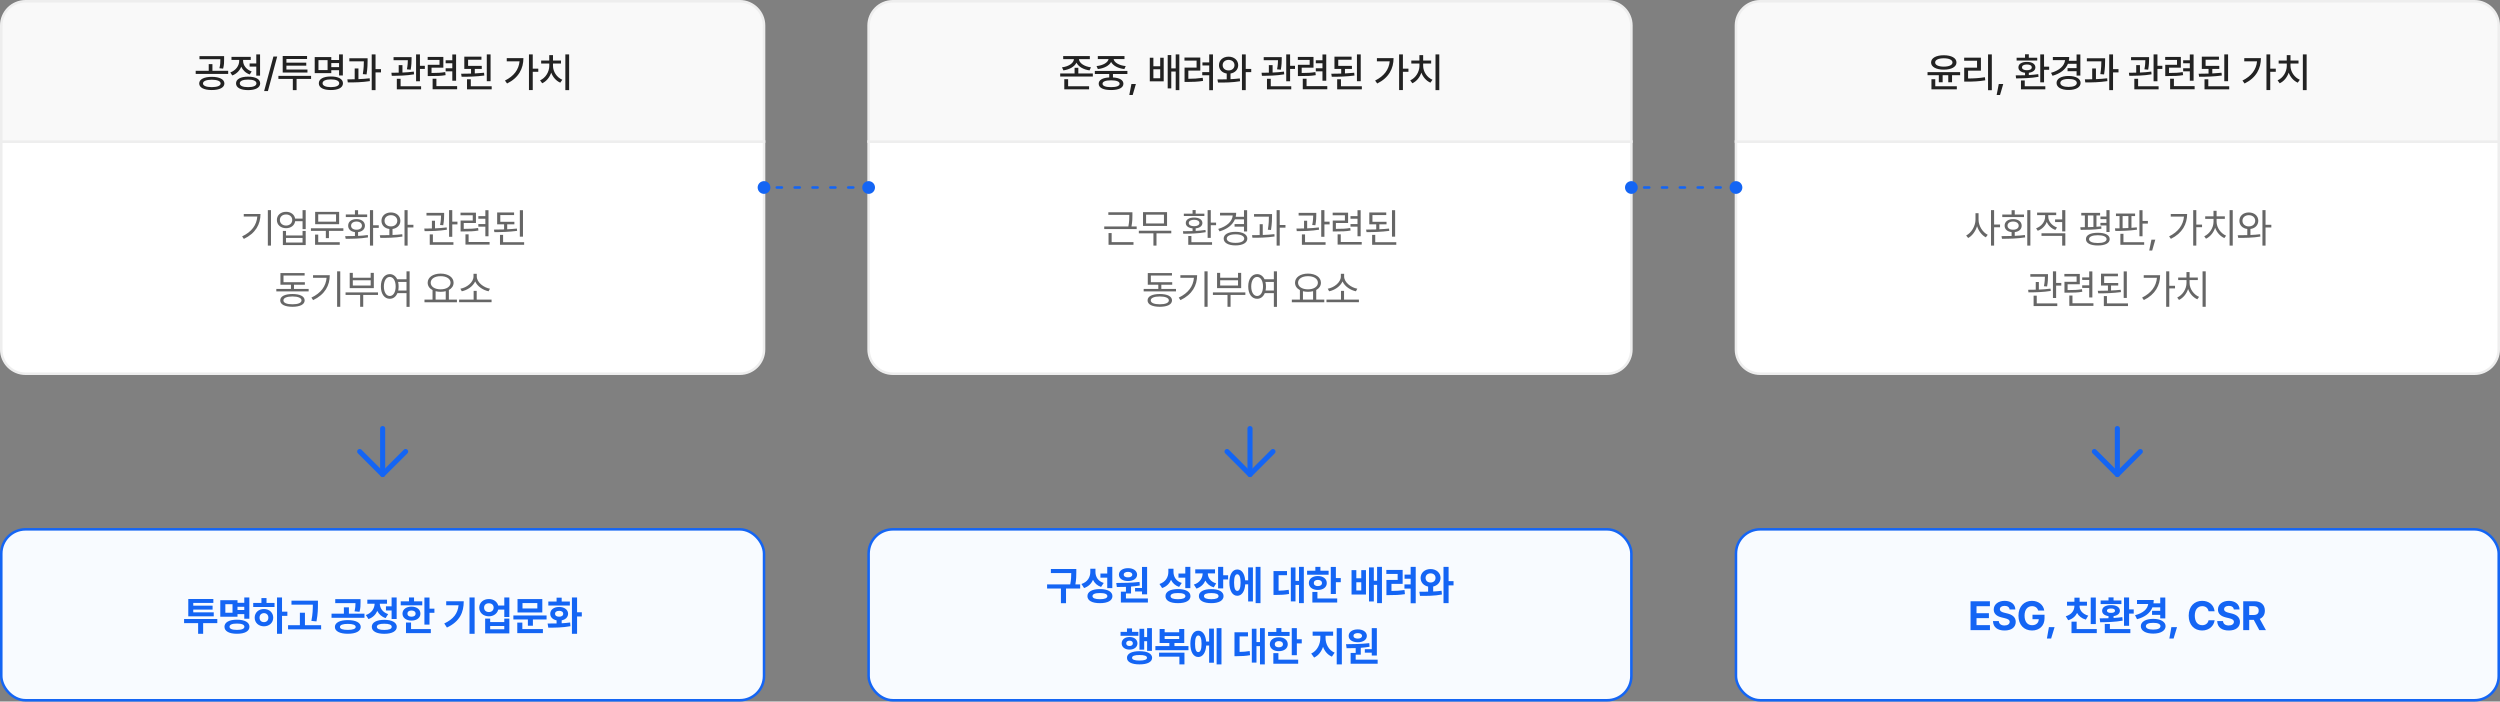 <svg width="980" height="275" viewBox="0 0 980 275" fill="none" xmlns="http://www.w3.org/2000/svg">
<rect x="0" y="0" width="980" height="275" fill="#808080" stroke="none"/>
<path d="M297.5 73.5L387.5 73.5" stroke="#1465F4" stroke-linecap="round" stroke-dasharray="2 5"/>
<path d="M637.5 73.5L727.5 73.5" stroke="#1465F4" stroke-linecap="round" stroke-dasharray="2 5"/>
<path d="M141 177L150 186L159 177" stroke="#1465F4" stroke-width="2" stroke-linecap="round" stroke-linejoin="round"/>
<path d="M150 168L150 186" stroke="#1465F4" stroke-width="2" stroke-linecap="round"/>
<path d="M481 177L490 186L499 177" stroke="#1465F4" stroke-width="2" stroke-linecap="round" stroke-linejoin="round"/>
<path d="M490 168L490 186" stroke="#1465F4" stroke-width="2" stroke-linecap="round"/>
<path d="M821 177L830 186L839 177" stroke="#1465F4" stroke-width="2" stroke-linecap="round" stroke-linejoin="round"/>
<path d="M830 168L830 186" stroke="#1465F4" stroke-width="2" stroke-linecap="round"/>
<rect x="0.5" y="207.5" width="299" height="67" rx="9.5" fill="#F8FBFF"/>
<path d="M85.18 242.641H72.164V244.266H77.664V248.438H79.633V244.266H85.18V242.641ZM73.805 241.609H83.789V240.031H75.758V238.953H83.336V237.422H75.758V236.359H83.633V234.797H73.805V241.609ZM97.742 234.219H95.758V236.297H93.102V235.266H86.352V241.766H93.102V240.734H95.758V242.547H97.742V234.219ZM87.992 245.688C87.992 247.445 89.852 248.445 92.883 248.438C95.922 248.445 97.781 247.445 97.789 245.688C97.781 243.938 95.922 242.914 92.883 242.922C89.852 242.914 87.992 243.938 87.992 245.688ZM88.336 240.188V236.844H91.148V240.188H88.336ZM89.977 245.688C89.977 244.844 91 244.438 92.883 244.438C94.773 244.438 95.797 244.844 95.805 245.688C95.797 246.5 94.773 246.922 92.883 246.922C91 246.922 89.977 246.5 89.977 245.688ZM93.102 239.125V237.875H95.758V239.125H93.102ZM110.555 234.219H108.586V248.438H110.555V241.422H112.648V239.781H110.555V234.219ZM99.258 237.938H107.617V236.344H104.477V234.438H102.477V236.344H99.258V237.938ZM99.836 242.125C99.828 244.109 101.375 245.508 103.477 245.516C105.547 245.508 107.102 244.109 107.102 242.125C107.102 240.141 105.547 238.727 103.477 238.734C101.375 238.727 99.828 240.141 99.836 242.125ZM101.742 242.125C101.742 241.031 102.469 240.359 103.477 240.344C104.469 240.359 105.195 241.031 105.195 242.125C105.195 243.227 104.469 243.883 103.477 243.875C102.469 243.883 101.742 243.227 101.742 242.125ZM124.633 235.453H114.258V237.031H122.633C122.625 238.703 122.602 240.703 122.055 243.391L124.055 243.594C124.625 240.578 124.625 238.578 124.633 236.797V235.453ZM112.914 246.703H125.883V245.078H119.539V240.188H117.555V245.078H112.914V246.703ZM136.336 243.078C133.25 243.078 131.266 244.062 131.273 245.766C131.266 247.445 133.25 248.445 136.336 248.438C139.445 248.445 141.398 247.445 141.414 245.766C141.398 244.062 139.445 243.078 136.336 243.078ZM129.961 242.172H142.867V240.562H136.773V238.078H134.805V240.562H129.961V242.172ZM131.414 236.422H139.352C139.336 237.391 139.297 238.352 138.977 239.641L140.93 239.828C141.344 238.367 141.344 237.148 141.336 236.016V234.859H131.414V236.422ZM133.258 245.766C133.25 244.977 134.375 244.555 136.336 244.562C138.297 244.555 139.43 244.977 139.43 245.766C139.43 246.531 138.297 246.922 136.336 246.922C134.375 246.922 133.25 246.531 133.258 245.766ZM155.492 234.219H153.508V237.688H151.289V239.297H153.508V242.656H155.492V234.219ZM143.414 241.094L144.445 242.672C146.133 242.094 147.273 240.93 147.898 239.484C148.516 240.758 149.602 241.789 151.164 242.297L152.148 240.734C149.938 240 148.922 238.328 148.883 236.672H151.711V235.078H143.992V236.672H146.852C146.805 238.453 145.742 240.312 143.414 241.094ZM145.742 245.719C145.742 247.445 147.602 248.453 150.633 248.453C153.672 248.453 155.531 247.445 155.539 245.719C155.531 243.992 153.672 242.977 150.633 242.969C147.602 242.977 145.742 243.992 145.742 245.719ZM147.727 245.719C147.727 244.898 148.75 244.492 150.633 244.5C152.523 244.492 153.547 244.898 153.555 245.719C153.547 246.531 152.523 246.938 150.633 246.938C148.75 246.938 147.727 246.531 147.727 245.719ZM168.367 234.234H166.367V244.844H168.367V240.219H170.289V238.594H168.367V234.234ZM157.086 237.297H165.523V235.719H162.305V234.203H160.32V235.719H157.086V237.297ZM157.773 240.547C157.773 242.188 159.234 243.266 161.305 243.266C163.367 243.266 164.805 242.188 164.805 240.547C164.805 238.898 163.367 237.797 161.305 237.797C159.234 237.797 157.773 238.898 157.773 240.547ZM159.148 248.188H168.883V246.594H161.133V244.031H159.148V248.188ZM159.727 240.547C159.719 239.758 160.352 239.32 161.305 239.312C162.266 239.32 162.914 239.758 162.914 240.547C162.914 241.328 162.266 241.75 161.305 241.75C160.352 241.75 159.719 241.328 159.727 240.547ZM186.055 234.219H184.039V248.438H186.055V234.219ZM174.148 244.406L175.195 246C180.273 243.602 181.781 240.016 181.789 235.703H174.914V237.266H179.758C179.438 240.422 177.82 242.672 174.148 244.406ZM191.648 234.828C189.461 234.812 187.852 236.242 187.867 238.188C187.852 240.172 189.461 241.594 191.648 241.594C193.477 241.594 194.938 240.531 195.305 238.969H197.68V241.859H199.664V234.219H197.68V237.375H195.297C194.906 235.852 193.461 234.812 191.648 234.828ZM189.758 238.188C189.75 237.125 190.531 236.477 191.648 236.484C192.727 236.477 193.5 237.125 193.508 238.188C193.5 239.25 192.727 239.922 191.648 239.922C190.531 239.922 189.75 239.25 189.758 238.188ZM190.18 248.281H199.664V242.484H197.68V243.859H192.148V242.484H190.18V248.281ZM192.148 246.672V245.391H197.68V246.672H192.148ZM214.258 241.25H201.242V242.828H206.93V245.281H208.898V242.828H214.258V241.25ZM202.773 248.188H212.82V246.594H204.758V244.047H202.773V248.188ZM202.867 240.078H212.586V234.844H202.867V240.078ZM204.82 238.531V236.391H210.633V238.531H204.82ZM226.211 234.219H224.195V248.438H226.211V241.656H228.07V240H226.211V234.219ZM214.664 244.422L214.93 246.047C217.328 246.055 220.594 246.031 223.617 245.469L223.492 244.016C222.438 244.164 221.305 244.258 220.18 244.32V243.172C221.68 242.883 222.68 241.914 222.695 240.594C222.68 239.008 221.227 237.922 219.195 237.922C217.125 237.922 215.688 239.008 215.695 240.594C215.688 241.914 216.672 242.875 218.18 243.172V244.391C216.914 244.422 215.703 244.422 214.664 244.422ZM214.945 237.359H223.383V235.797H220.18V234.297H218.18V235.797H214.945V237.359ZM217.586 240.594C217.578 239.859 218.219 239.445 219.195 239.438C220.141 239.445 220.773 239.859 220.773 240.594C220.773 241.344 220.141 241.75 219.195 241.75C218.219 241.75 217.578 241.344 217.586 240.594Z" fill="#1465F4"/>
<rect x="0.5" y="207.5" width="299" height="67" rx="9.5" stroke="#1465F4"/>
<path d="M0.5 55.5H299.5V137C299.5 142.247 295.247 146.5 290 146.5H10C4.753 146.5 0.5 142.247 0.5 137V55.5Z" fill="white" stroke="#EEEEEE"/>
<path d="M10 0.5H290C295.247 0.5 299.5 4.753 299.5 10V55.5H0.5V10C0.5 4.753 4.753 0.5 10 0.5Z" fill="#F9F9F9" stroke="#EEEEEE"/>
<path d="M83.008 30.125C86.039 30.125 87.953 31.086 87.961 32.719C87.953 34.344 86.039 35.305 83.008 35.297C80.008 35.305 78.086 34.344 78.086 32.719C78.086 31.086 80.008 30.125 83.008 30.125ZM76.711 28.969V27.766H81.82V25.141H83.273V27.766H89.445V28.969H76.711ZM78.195 23.203V22.016H87.852V23.188C87.859 24.305 87.859 25.461 87.461 26.906L86.008 26.75C86.383 25.32 86.383 24.289 86.383 23.203H78.195ZM79.57 32.719C79.555 33.625 80.891 34.148 83.008 34.156C85.148 34.148 86.477 33.625 86.492 32.719C86.477 31.797 85.148 31.258 83.008 31.25C80.891 31.258 79.555 31.797 79.57 32.719ZM101.945 21.328V29.656H100.461V26.109H97.852V24.891H100.461V21.328H101.945ZM90.273 28.391C92.445 27.633 93.781 25.742 93.773 23.812V23.5H90.742V22.297H98.289V23.5H95.289V23.797C95.281 25.57 96.547 27.297 98.664 28.016L97.898 29.188C96.328 28.648 95.172 27.523 94.562 26.141C93.953 27.703 92.727 28.961 91.055 29.578L90.273 28.391ZM92.523 32.688C92.516 31.023 94.312 30.055 97.258 30.047C100.188 30.055 101.984 31.023 101.992 32.688C101.984 34.352 100.188 35.32 97.258 35.328C94.312 35.32 92.516 34.352 92.523 32.688ZM93.992 32.688C93.984 33.633 95.203 34.172 97.258 34.156C99.297 34.172 100.516 33.633 100.523 32.688C100.516 31.734 99.297 31.195 97.258 31.203C95.203 31.195 93.984 31.734 93.992 32.688ZM108.664 22.156L105.023 35.703H103.539L107.18 22.156H108.664ZM121.945 29.734V30.953H116.258V35.328H114.789V30.953H109.133V29.734H121.945ZM110.82 28.438V21.953H120.367V23.141H112.273V24.578H120.055V25.734H112.273V27.25H120.523V28.438H110.82ZM134.398 21.328V29.594H132.914V27.516H129.867V28.656H123.367V22.375H129.867V23.531H132.914V21.328H134.398ZM124.836 27.469H128.414V23.562H124.836V27.469ZM124.977 32.656C124.969 30.961 126.766 29.977 129.711 29.984C132.641 29.977 134.438 30.961 134.445 32.656C134.438 34.344 132.641 35.305 129.711 35.297C126.766 35.305 124.969 34.344 124.977 32.656ZM126.445 32.656C126.438 33.594 127.656 34.148 129.711 34.156C131.75 34.148 132.969 33.594 132.977 32.656C132.969 31.672 131.75 31.133 129.711 31.125C127.656 31.133 126.438 31.672 126.445 32.656ZM129.867 26.312H132.914V24.719H129.867V26.312ZM144.102 22.828V23.688C144.094 24.867 144.094 26.672 143.695 29.172L142.227 29.062C142.586 26.828 142.625 25.195 142.633 24.031H136.945V22.828H144.102ZM136.164 31.109C137.039 31.102 138.016 31.094 139.039 31.07V26.828H140.508V31.023C141.992 30.961 143.516 30.867 144.914 30.688L144.992 31.797C142.078 32.266 138.82 32.328 136.336 32.312L136.164 31.109ZM145.711 35.328V21.328H147.211V27.109H149.352V28.375H147.211V35.328H145.711ZM161.336 22.391V23.172C161.32 24.109 161.32 25.5 160.977 27.312L159.508 27.172C159.812 25.625 159.859 24.492 159.875 23.609H154.273V22.391H161.336ZM153.43 28.516C154.289 28.516 155.266 28.508 156.289 28.484V25.531H157.758V28.438C159.258 28.375 160.805 28.266 162.211 28.062L162.305 29.141C159.383 29.656 156.039 29.711 153.57 29.719L153.43 28.516ZM155.555 35.031V30.891H157.039V33.828H165.07V35.031H155.555ZM163.102 31.844V21.328H164.617V25.781H166.539V27.031H164.617V31.844H163.102ZM173.789 22.312V26.531H169.164V28.609C171.5 28.602 172.883 28.531 174.523 28.25L174.68 29.453C172.859 29.773 171.367 29.812 168.711 29.812H167.68V25.391H172.289V23.5H167.648V22.312H173.789ZM169.586 34.984V30.875H171.07V33.766H179.195V34.984H169.586ZM174.695 27.969V26.75H177.305V24.812H174.695V23.625H177.305V21.344H178.789V31.641H177.305V27.969H174.695ZM188.852 25.812V27.016H186.117V28.789C187.359 28.727 188.594 28.641 189.742 28.516L189.852 29.609C186.867 30.016 183.594 30.102 180.961 30.094L180.758 28.906C181.953 28.898 183.281 28.883 184.648 28.844V27.016H182.008V22.219H188.727V23.422H183.492V25.812H188.852ZM183.07 35.031V31.078H184.555V33.828H192.742V35.031H183.07ZM190.82 31.828V21.328H192.305V31.828H190.82ZM208.836 21.328V26.906H211.008V28.141H208.836V35.312H207.352V21.328H208.836ZM197.945 31.578C201.453 29.828 203.359 27.297 203.664 24.031H198.648V22.797H205.18C205.164 26.844 203.383 30.461 198.773 32.734L197.945 31.578ZM223.102 21.328V35.328H221.617V21.328H223.102ZM211.711 31.5C213.875 30.531 215.312 28.172 215.32 25.828V24.906H212.133V23.719H215.305V21.609H216.773V23.719H219.914V24.906H216.773V25.828C216.781 28.062 218.25 30.344 220.43 31.266L219.617 32.406C218 31.703 216.719 30.242 216.07 28.477C215.438 30.352 214.164 31.906 212.539 32.641L211.711 31.5Z" fill="#222222"/>
<path d="M106.227 82.375V96.266H104.992V82.375H106.227ZM94.914 92.656C98.672 90.875 100.594 88.211 100.867 84.891H95.555V83.891H102.117C102.102 87.883 100.242 91.422 95.586 93.656L94.914 92.656ZM112.148 83.031C114.008 83.023 115.43 84.109 115.695 85.703H118.602V82.375H119.836V89.828H118.602V86.719H115.703C115.461 88.359 114.031 89.453 112.148 89.453C110.031 89.453 108.531 88.141 108.539 86.234C108.531 84.352 110.031 83.023 112.148 83.031ZM109.711 86.234C109.711 87.5 110.719 88.414 112.148 88.422C113.547 88.414 114.555 87.5 114.555 86.234C114.555 84.953 113.547 84.062 112.148 84.078C110.719 84.062 109.711 84.953 109.711 86.234ZM110.883 96.078V90.531H112.117V92.297H118.602V90.531H119.836V96.078H110.883ZM112.117 95.078H118.602V93.281H112.117V95.078ZM134.602 89.484V90.5H128.945V93.344H127.727V90.5H121.883V89.484H134.602ZM123.508 95.969V91.969H124.742V94.938H133.18V95.969H123.508ZM123.539 87.891V83.062H132.945V87.891H123.539ZM124.742 86.906H131.727V84.031H124.742V86.906ZM146.258 82.375V88.297H148.477V89.328H146.258V96.266H145.023V82.375H146.258ZM135.305 92.562C136.438 92.562 137.758 92.555 139.133 92.516V90.984C137.516 90.797 136.461 89.844 136.477 88.469C136.461 86.898 137.789 85.883 139.758 85.891C141.695 85.883 143.047 86.898 143.055 88.469C143.047 89.852 141.977 90.797 140.367 90.984V92.469C141.656 92.406 142.969 92.297 144.18 92.125L144.258 93.062C141.227 93.578 137.945 93.609 135.508 93.609L135.305 92.562ZM135.555 85.078V84.078H139.133V82.406H140.367V84.078H143.93V85.078H135.555ZM137.617 88.469C137.625 89.43 138.469 90.062 139.758 90.047C141.023 90.062 141.875 89.43 141.883 88.469C141.875 87.5 141.023 86.844 139.758 86.844C138.469 86.844 137.625 87.5 137.617 88.469ZM153.242 83.281C155.375 83.297 156.938 84.609 156.945 86.547C156.938 88.289 155.672 89.523 153.867 89.758V92.117C155.164 92.062 156.469 91.969 157.68 91.812L157.758 92.734C154.812 93.234 151.531 93.266 149.086 93.25L148.883 92.219C150 92.211 151.289 92.203 152.633 92.164V89.758C150.789 89.539 149.531 88.297 149.539 86.547C149.531 84.609 151.07 83.297 153.242 83.281ZM150.742 86.547C150.727 87.852 151.781 88.758 153.242 88.75C154.68 88.758 155.727 87.852 155.742 86.547C155.727 85.242 154.68 84.352 153.242 84.344C151.781 84.352 150.727 85.242 150.742 86.547ZM158.57 96.266V82.375H159.789V88.109H162.055V89.172H159.789V96.266H158.57ZM174.102 83.453V84.188C174.094 85.102 174.094 86.484 173.742 88.297L172.508 88.203C172.844 86.547 172.875 85.367 172.891 84.484H167.18V83.453H174.102ZM166.32 89.594C167.219 89.594 168.234 89.586 169.305 89.555V86.531H170.523V89.516C172.062 89.453 173.656 89.344 175.102 89.141L175.18 90.047C172.266 90.547 168.922 90.602 166.445 90.609L166.32 89.594ZM168.461 95.969V91.891H169.695V94.938H177.742V95.969H168.461ZM176.039 92.828V82.375H177.289V86.906H179.32V87.953H177.289V92.828H176.039ZM186.57 83.375V87.422H181.789V89.719C184.328 89.719 185.727 89.656 187.414 89.359L187.539 90.375C185.727 90.688 184.273 90.734 181.555 90.734H180.555V86.453H185.32V84.375H180.523V83.375H186.57ZM182.461 95.891V91.859H183.695V94.875H191.914V95.891H182.461ZM187.508 88.859V87.844H190.258V85.734H187.508V84.734H190.258V82.391H191.492V92.609H190.258V88.859H187.508ZM201.633 86.938V87.938H198.82V89.875C200.117 89.82 201.414 89.727 202.617 89.594L202.711 90.5C199.719 90.914 196.414 91 193.805 91L193.617 90C194.836 89.992 196.203 89.977 197.602 89.93V87.938H194.883V83.281H201.523V84.297H196.117V86.938H201.633ZM195.992 95.969V92.062H197.211V94.938H205.461V95.969H195.992ZM203.773 92.781V82.391H205.008V92.781H203.773ZM120.992 113.25V114.234H108.32V113.25H114.055V111.625H109.93V107.031H119.414V108.016H111.133V110.625H119.508V111.625H115.242V113.25H120.992ZM109.852 117.75C109.844 116.164 111.648 115.258 114.648 115.25C117.625 115.258 119.414 116.164 119.43 117.75C119.414 119.352 117.625 120.25 114.648 120.266C111.648 120.25 109.844 119.352 109.852 117.75ZM111.102 117.75C111.086 118.727 112.422 119.289 114.648 119.281C116.852 119.289 118.188 118.727 118.195 117.75C118.188 116.789 116.852 116.219 114.648 116.219C112.422 116.219 111.086 116.789 111.102 117.75ZM133.383 106.375V120.266H132.148V106.375H133.383ZM122.07 116.656C125.828 114.875 127.75 112.211 128.023 108.891H122.711V107.891H129.273C129.258 111.883 127.398 115.422 122.742 117.656L122.07 116.656ZM148.18 114.625V115.625H142.383V120.266H141.18V115.625H135.461V114.625H148.18ZM137.086 112.938V106.953H138.305V108.875H145.305V106.953H146.539V112.938H137.086ZM138.305 111.938H145.305V109.875H138.305V111.938ZM152.789 107.453C154.062 107.461 155.102 108.203 155.703 109.484H159.352V106.375H160.57V120.297H159.352V114.906H155.789C155.211 116.312 154.133 117.133 152.789 117.125C150.734 117.133 149.297 115.258 149.305 112.297C149.297 109.344 150.734 107.461 152.789 107.453ZM150.477 112.297C150.484 114.555 151.422 116.039 152.789 116.031C154.148 116.039 155.102 114.555 155.102 112.297C155.102 110.039 154.148 108.555 152.789 108.547C151.422 108.555 150.484 110.039 150.477 112.297ZM156.055 110.516C156.188 111.055 156.258 111.648 156.258 112.297C156.258 112.867 156.203 113.406 156.102 113.891H159.352V110.516H156.055ZM179.117 117.453V118.484H166.398V117.453H169.555V113.711C168.367 113.094 167.648 112.094 167.648 110.828C167.648 108.68 169.758 107.266 172.727 107.25C175.695 107.266 177.805 108.68 177.805 110.828C177.805 112.07 177.109 113.055 175.961 113.672V117.453H179.117ZM168.836 110.828C168.828 112.383 170.445 113.422 172.727 113.422C174.984 113.422 176.617 112.383 176.617 110.828C176.617 109.273 174.984 108.25 172.727 108.266C170.445 108.25 168.828 109.273 168.836 110.828ZM170.758 117.453H174.727V114.148C174.125 114.305 173.453 114.391 172.727 114.391C172.016 114.391 171.352 114.312 170.758 114.156V117.453ZM192.695 117.438V118.453H179.977V117.438H185.664V114.031H186.867V117.438H192.695ZM180.477 113.172C182.906 112.758 185.609 110.727 185.617 108.391V107.328H186.898V108.391C186.906 110.711 189.648 112.758 192.07 113.172L191.523 114.188C189.406 113.75 187.172 112.32 186.273 110.32C185.359 112.312 183.148 113.75 181.023 114.188L180.477 113.172Z" fill="#666666"/>
<path d="M340.5 55.5H639.5V137C639.5 142.247 635.247 146.5 630 146.5H350C344.753 146.5 340.5 142.247 340.5 137V55.5Z" fill="white" stroke="#EEEEEE"/>
<path d="M350 0.5H630C635.247 0.5 639.5 4.753 639.5 10V55.5H340.5V10C340.5 4.753 344.753 0.5 350 0.5Z" fill="#F9F9F9" stroke="#EEEEEE"/>
<path d="M427.219 21.984H416.766V23.188H420.984C420.914 24.727 418.914 26.086 416.297 26.391L416.859 27.594C419.25 27.258 421.211 26.133 421.977 24.555C422.727 26.133 424.695 27.258 427.094 27.594L427.656 26.391C425.055 26.086 423.031 24.727 422.953 23.188H427.219V21.984ZM415.594 30H428.391V28.797H422.703V26.578H421.234V28.797H415.594V30ZM417.203 35.031H426.922V33.828H418.703V31.047H417.203V35.031ZM441.937 27.812H429.172V29.016H434.812V30.359C432.211 30.492 430.687 31.359 430.687 32.828C430.687 34.414 432.5 35.305 435.547 35.297C438.555 35.305 440.367 34.414 440.375 32.828C440.367 31.359 438.844 30.5 436.281 30.359V29.016H441.937V27.812ZM429.844 25.906L430.359 27.078C432.789 26.797 434.781 25.773 435.555 24.289C436.312 25.773 438.32 26.797 440.75 27.078L441.281 25.906C438.719 25.648 436.75 24.516 436.547 23.156H440.797V21.969H430.344V23.156H434.547C434.344 24.508 432.359 25.648 429.844 25.906ZM432.187 32.828C432.18 31.961 433.406 31.492 435.547 31.484C437.656 31.492 438.891 31.961 438.891 32.828C438.891 33.68 437.656 34.172 435.547 34.156C433.406 34.172 432.18 33.68 432.187 32.828ZM445.266 32.922H443.516L442.687 37.234H444.016L445.266 32.922ZM452.125 22.625H450.719V31.875H456.172V22.625H454.797V25.969H452.125V22.625ZM452.125 30.672V27.141H454.797V30.672H452.125ZM457.734 34.641H459.141V28.031H460.875V35.328H462.297V21.328H460.875V26.812H459.141V21.594H457.734V34.641ZM475.484 21.328H474.016V24.453H471.359V25.672H474.016V28.266H471.281V29.5H474.016V35.359H475.484V21.328ZM464.312 23.766H469.062V26.5H464.344V32.125H465.406C467.617 32.125 469.406 32.062 471.594 31.719L471.469 30.5C469.477 30.789 467.805 30.883 465.828 30.891V27.672H470.516V22.562H464.312V23.766ZM481.609 22.219C479.414 22.219 477.836 23.578 477.844 25.547C477.836 27.289 479.07 28.555 480.875 28.82V31.094C479.57 31.125 478.32 31.133 477.234 31.141L477.469 32.359C479.891 32.383 483.148 32.359 486.109 31.844L486 30.734C484.844 30.883 483.602 30.977 482.359 31.039V28.82C484.125 28.539 485.367 27.281 485.375 25.547C485.367 23.578 483.766 22.219 481.609 22.219ZM479.281 25.547C479.273 24.297 480.266 23.484 481.609 23.469C482.937 23.484 483.914 24.297 483.922 25.547C483.914 26.789 482.937 27.617 481.609 27.609C480.266 27.617 479.273 26.789 479.281 25.547ZM486.844 35.328H488.328V28.266H490.484V27.016H488.328V21.328H486.844V35.328ZM502.437 22.391H495.375V23.609H500.977C500.961 24.492 500.914 25.625 500.609 27.172L502.078 27.312C502.422 25.5 502.422 24.109 502.437 23.172V22.391ZM494.531 28.516L494.672 29.719C497.141 29.711 500.484 29.656 503.406 29.141L503.312 28.062C501.906 28.266 500.359 28.375 498.859 28.438V25.531H497.391V28.484C496.367 28.508 495.391 28.516 494.531 28.516ZM496.656 35.031H506.172V33.828H498.141V30.891H496.656V35.031ZM504.203 31.844H505.719V27.031H507.641V25.781H505.719V21.328H504.203V31.844ZM514.891 22.312H508.75V23.5H513.391V25.391H508.781V29.812H509.812C512.469 29.812 513.961 29.773 515.781 29.453L515.625 28.25C513.984 28.531 512.602 28.602 510.266 28.609V26.531H514.891V22.312ZM510.687 34.984H520.297V33.766H512.172V30.875H510.687V34.984ZM515.797 27.969H518.406V31.641H519.891V21.344H518.406V23.625H515.797V24.812H518.406V26.75H515.797V27.969ZM529.953 25.812H524.594V23.422H529.828V22.219H523.109V27.016H525.75V28.844C524.383 28.883 523.055 28.898 521.859 28.906L522.062 30.094C524.695 30.102 527.969 30.016 530.953 29.609L530.844 28.516C529.695 28.641 528.461 28.727 527.219 28.789V27.016H529.953V25.812ZM524.172 35.031H533.844V33.828H525.656V31.078H524.172V35.031ZM531.922 31.828H533.406V21.328H531.922V31.828ZM549.937 21.328H548.453V35.312H549.937V28.141H552.109V26.906H549.937V21.328ZM539.047 31.578L539.875 32.734C544.484 30.461 546.266 26.844 546.281 22.797H539.75V24.031H544.766C544.461 27.297 542.555 29.828 539.047 31.578ZM564.203 21.328H562.719V35.328H564.203V21.328ZM552.812 31.5L553.641 32.641C555.266 31.906 556.539 30.352 557.172 28.477C557.82 30.242 559.102 31.703 560.719 32.406L561.531 31.266C559.352 30.344 557.883 28.062 557.875 25.828V24.906H561.016V23.719H557.875V21.609H556.406V23.719H553.234V24.906H556.422V25.828C556.414 28.172 554.977 30.531 552.812 31.5Z" fill="#222222"/>
<path d="M443.906 83.219H434.469V84.219H442.687V84.297C442.695 85.477 442.695 86.844 442.32 88.766H432.859V89.797H445.578V88.766H443.539C443.906 86.875 443.906 85.469 443.906 84.297V83.219ZM434.547 95.953H444.328V94.922H435.766V91.359H434.547V95.953ZM459.141 90.453H446.422V91.469H452.141V96.266H453.344V91.469H459.141V90.453ZM448.062 88.562H457.484V83.156H448.062V88.562ZM449.266 87.594V84.156H456.266V87.594H449.266ZM474.625 82.375H473.391V93.25H474.625V88.281H476.703V87.25H474.625V82.375ZM463.719 90.641L463.859 91.641C466.289 91.617 469.664 91.578 472.641 91.016L472.531 90.141C471.32 90.328 470 90.445 468.703 90.523V89.516C470.312 89.359 471.328 88.586 471.344 87.422C471.328 86.086 470.047 85.273 468.078 85.281C466.125 85.273 464.82 86.086 464.828 87.422C464.82 88.594 465.867 89.367 467.484 89.516V90.578C466.125 90.625 464.82 90.641 463.719 90.641ZM464.062 84.672H472.109V83.75H468.703V82.344H467.484V83.75H464.062V84.672ZM465.797 95.969H475.125V94.938H467.031V92.516H465.797V95.969ZM466 87.422C465.992 86.633 466.797 86.148 468.078 86.156C469.359 86.148 470.172 86.633 470.172 87.422C470.172 88.18 469.359 88.672 468.078 88.672C466.797 88.672 465.992 88.18 466 87.422ZM488.875 82.391H487.641V84.984H484.398C484.516 84.492 484.578 83.969 484.578 83.422H478.25V84.453H483.242C483 86.859 480.898 88.742 477.547 89.734L478.062 90.703C481.039 89.82 483.18 88.203 484.094 85.969H487.641V87.844H483.953V88.859H487.641V90.734H488.875V82.391ZM479.687 93.531C479.68 95.195 481.484 96.203 484.328 96.203C487.141 96.203 488.953 95.195 488.953 93.531C488.953 91.875 487.141 90.875 484.328 90.875C481.484 90.875 479.68 91.875 479.687 93.531ZM480.891 93.531C480.898 92.484 482.234 91.852 484.328 91.859C486.391 91.852 487.727 92.484 487.734 93.531C487.727 94.578 486.391 95.211 484.328 95.203C482.234 95.211 480.898 94.578 480.891 93.531ZM498.641 83.922H491.578V84.922H497.406C497.414 86.031 497.383 87.719 497 90.047L498.234 90.156C498.633 87.578 498.633 85.742 498.641 84.641V83.922ZM490.797 92.188L490.953 93.203C493.437 93.219 496.703 93.156 499.625 92.703L499.562 91.781C498.117 91.953 496.539 92.055 495 92.109V87.891H493.797V92.148C492.727 92.172 491.711 92.18 490.797 92.188ZM500.437 96.266H501.656V89.25H503.906V88.188H501.656V82.375H500.437V96.266ZM515.984 83.453H509.062V84.484H514.773C514.758 85.367 514.727 86.547 514.391 88.203L515.625 88.297C515.977 86.484 515.977 85.102 515.984 84.188V83.453ZM508.203 89.594L508.328 90.609C510.805 90.602 514.148 90.547 517.062 90.047L516.984 89.141C515.539 89.344 513.945 89.453 512.406 89.516V86.531H511.187V89.555C510.117 89.586 509.102 89.594 508.203 89.594ZM510.344 95.969H519.625V94.938H511.578V91.891H510.344V95.969ZM517.922 92.828H519.172V87.953H521.203V86.906H519.172V82.375H517.922V92.828ZM528.453 83.375H522.406V84.375H527.203V86.453H522.437V90.734H523.437C526.156 90.734 527.609 90.688 529.422 90.375L529.297 89.359C527.609 89.656 526.211 89.719 523.672 89.719V87.422H528.453V83.375ZM524.344 95.891H533.797V94.875H525.578V91.859H524.344V95.891ZM529.391 88.859H532.141V92.609H533.375V82.391H532.141V84.734H529.391V85.734H532.141V87.844H529.391V88.859ZM543.516 86.938H538V84.297H543.406V83.281H536.766V87.938H539.484V89.93C538.086 89.977 536.719 89.992 535.5 90L535.687 91C538.297 91 541.602 90.914 544.594 90.5L544.5 89.594C543.297 89.727 542 89.82 540.703 89.875V87.938H543.516V86.938ZM537.875 95.969H547.344V94.938H539.094V92.062H537.875V95.969ZM545.656 92.781H546.891V82.391H545.656V92.781ZM460.992 113.25H455.242V111.625H459.508V110.625H451.133V108.016H459.414V107.031H449.93V111.625H454.055V113.25H448.32V114.234H460.992V113.25ZM449.852 117.75C449.844 119.352 451.648 120.25 454.648 120.266C457.625 120.25 459.414 119.352 459.43 117.75C459.414 116.164 457.625 115.258 454.648 115.25C451.648 115.258 449.844 116.164 449.852 117.75ZM451.102 117.75C451.086 116.789 452.422 116.219 454.648 116.219C456.852 116.219 458.187 116.789 458.195 117.75C458.187 118.727 456.852 119.289 454.648 119.281C452.422 119.289 451.086 118.727 451.102 117.75ZM473.383 106.375H472.148V120.266H473.383V106.375ZM462.07 116.656L462.742 117.656C467.398 115.422 469.258 111.883 469.273 107.891H462.711V108.891H468.023C467.75 112.211 465.828 114.875 462.07 116.656ZM488.18 114.625H475.461V115.625H481.18V120.266H482.383V115.625H488.18V114.625ZM477.086 112.938H486.539V106.953H485.305V108.875H478.305V106.953H477.086V112.938ZM478.305 111.938V109.875H485.305V111.938H478.305ZM492.789 107.453C490.734 107.461 489.297 109.344 489.305 112.297C489.297 115.258 490.734 117.133 492.789 117.125C494.133 117.133 495.211 116.312 495.789 114.906H499.352V120.297H500.57V106.375H499.352V109.484H495.703C495.102 108.203 494.062 107.461 492.789 107.453ZM490.477 112.297C490.484 110.039 491.422 108.555 492.789 108.547C494.148 108.555 495.102 110.039 495.102 112.297C495.102 114.555 494.148 116.039 492.789 116.031C491.422 116.039 490.484 114.555 490.477 112.297ZM496.055 110.516H499.352V113.891H496.102C496.203 113.406 496.258 112.867 496.258 112.297C496.258 111.648 496.187 111.055 496.055 110.516ZM519.117 117.453H515.961V113.672C517.109 113.055 517.805 112.07 517.805 110.828C517.805 108.68 515.695 107.266 512.727 107.25C509.758 107.266 507.648 108.68 507.648 110.828C507.648 112.094 508.367 113.094 509.555 113.711V117.453H506.398V118.484H519.117V117.453ZM508.836 110.828C508.828 109.273 510.445 108.25 512.727 108.266C514.984 108.25 516.617 109.273 516.617 110.828C516.617 112.383 514.984 113.422 512.727 113.422C510.445 113.422 508.828 112.383 508.836 110.828ZM510.758 117.453V114.156C511.352 114.312 512.016 114.391 512.727 114.391C513.453 114.391 514.125 114.305 514.727 114.148V117.453H510.758ZM532.695 117.438H526.867V114.031H525.664V117.438H519.977V118.453H532.695V117.438ZM520.477 113.172L521.023 114.188C523.148 113.75 525.359 112.312 526.273 110.32C527.172 112.32 529.406 113.75 531.523 114.188L532.07 113.172C529.648 112.758 526.906 110.711 526.898 108.391V107.328H525.617V108.391C525.609 110.727 522.906 112.758 520.477 113.172Z" fill="#666666"/>
<rect x="340.5" y="207.5" width="299" height="67" rx="9.5" fill="#F8FBFF"/>
<path d="M421.914 223.047H411.945V224.641H419.93C419.922 225.867 419.891 227.266 419.523 229.094H410.461V230.703H415.883V236.453H417.883V230.703H423.43V229.094H421.547C421.906 227.102 421.906 225.656 421.914 224.328V223.047ZM429.414 224.156V222.953H427.398V224.25C427.391 226.234 426.344 228.141 423.914 228.922L424.961 230.516C426.672 229.938 427.82 228.773 428.445 227.289C429.047 228.57 430.086 229.547 431.617 230.078L432.664 228.516C430.383 227.812 429.406 226.055 429.414 224.156ZM426.273 233.688C426.273 235.445 428.133 236.445 431.164 236.438C434.203 236.445 436.062 235.445 436.07 233.688C436.062 231.938 434.203 230.914 431.164 230.922C428.133 230.914 426.273 231.938 426.273 233.688ZM428.258 233.688C428.258 232.875 429.281 232.469 431.164 232.469C433.055 232.469 434.078 232.875 434.086 233.688C434.078 234.477 433.055 234.891 431.164 234.891C429.281 234.891 428.258 234.477 428.258 233.688ZM431.367 226.453H434.039V230.547H436.023V222.219H434.039V224.828H431.367V226.453ZM449.664 222.234H447.664V230.484H444.945V231.844H447.664V232.969H449.664V222.234ZM437.57 228.531L437.805 230.109C438.883 230.109 440.094 230.102 441.367 230.055V231.938H439.383V236.188H449.977V234.594H441.367V232.641H443.367V229.938C444.516 229.852 445.68 229.719 446.805 229.531L446.695 228.109C443.687 228.477 440.172 228.516 437.57 228.531ZM438.617 225.266C438.617 226.789 440.078 227.773 442.195 227.766C444.258 227.773 445.734 226.789 445.742 225.266C445.734 223.75 444.258 222.711 442.195 222.719C440.078 222.711 438.617 223.75 438.617 225.266ZM440.508 225.266C440.5 224.562 441.18 224.172 442.195 224.172C443.148 224.172 443.836 224.562 443.852 225.266C443.836 225.953 443.148 226.336 442.195 226.328C441.18 226.336 440.5 225.953 440.508 225.266ZM460.008 224.156V222.953H457.992V224.25C457.984 226.234 456.937 228.141 454.508 228.922L455.555 230.516C457.266 229.938 458.414 228.773 459.039 227.289C459.641 228.57 460.68 229.547 462.211 230.078L463.258 228.516C460.977 227.812 460 226.055 460.008 224.156ZM456.867 233.688C456.867 235.445 458.727 236.445 461.758 236.438C464.797 236.445 466.656 235.445 466.664 233.688C466.656 231.938 464.797 230.914 461.758 230.922C458.727 230.914 456.867 231.938 456.867 233.688ZM458.852 233.688C458.852 232.875 459.875 232.469 461.758 232.469C463.648 232.469 464.672 232.875 464.68 233.688C464.672 234.477 463.648 234.891 461.758 234.891C459.875 234.891 458.852 234.477 458.852 233.688ZM461.961 226.453H464.633V230.547H466.617V222.219H464.633V224.828H461.961V226.453ZM476.289 223.172H468.539V224.766H471.445C471.422 226.57 470.352 228.414 467.992 229.156L469.008 230.734C470.711 230.172 471.867 229.031 472.5 227.602C473.125 228.812 474.219 229.773 475.789 230.25L476.742 228.688C474.477 228.023 473.469 226.422 473.461 224.766H476.289V223.172ZM469.961 233.672C469.953 235.414 471.828 236.445 474.836 236.438C477.797 236.445 479.625 235.414 479.633 233.672C479.625 231.938 477.797 230.93 474.836 230.938C471.828 230.93 469.953 231.938 469.961 233.672ZM471.961 233.672C471.945 232.875 472.969 232.477 474.836 232.484C476.68 232.477 477.664 232.875 477.664 233.672C477.664 234.484 476.68 234.891 474.836 234.891C472.969 234.891 471.945 234.484 471.961 233.672ZM477.492 230.656H479.492V227.141H481.414V225.516H479.492V222.219H477.492V230.656ZM494.117 222.219H492.211V236.438H494.117V222.219ZM481.914 228.375C481.914 231.57 483.125 233.547 485.008 233.547C486.758 233.547 487.953 231.852 488.125 229.062H489.273V235.781H491.148V222.422H489.273V227.484H488.109C487.891 224.828 486.719 223.227 485.008 223.234C483.125 223.227 481.914 225.195 481.914 228.375ZM483.758 228.375C483.742 226.195 484.211 225.109 485.008 225.109C485.828 225.109 486.312 226.195 486.305 228.375C486.312 230.562 485.828 231.641 485.008 231.625C484.211 231.641 483.742 230.562 483.758 228.375ZM511.102 222.219H509.211V227.703H507.836V222.453H506.008V235.75H507.836V229.297H509.211V236.438H511.102V222.219ZM499.211 233.219H500.195C502.07 233.211 503.586 233.156 505.32 232.828L505.18 231.203C503.805 231.445 502.586 231.523 501.211 231.547V225.469H504.508V223.859H499.211V233.219ZM523.664 222.234H521.664V232.844H523.664V228.219H525.586V226.594H523.664V222.234ZM512.383 225.297H520.82V223.719H517.602V222.203H515.617V223.719H512.383V225.297ZM513.07 228.547C513.07 230.188 514.531 231.266 516.602 231.266C518.664 231.266 520.102 230.188 520.102 228.547C520.102 226.898 518.664 225.797 516.602 225.797C514.531 225.797 513.07 226.898 513.07 228.547ZM514.445 236.188H524.18V234.594H516.43V232.031H514.445V236.188ZM515.023 228.547C515.016 227.758 515.648 227.32 516.602 227.312C517.562 227.32 518.211 227.758 518.211 228.547C518.211 229.328 517.562 229.75 516.602 229.75C515.648 229.75 515.016 229.328 515.023 228.547ZM531.68 223.484H529.805V233.062H535.461V223.484H533.617V226.688H531.68V223.484ZM531.68 231.469V228.25H533.617V231.469H531.68ZM536.648 235.781H538.539V229.266H539.82V236.438H541.727V222.219H539.82V227.641H538.539V222.422H536.648V235.781ZM554.961 222.219H552.977V225.234H550.586V226.859H552.977V229.094H550.539V230.734H552.977V236.469H554.961V222.219ZM543.445 224.984H547.883V227.328H543.477V233.281H544.602C546.789 233.289 548.602 233.242 550.727 232.906L550.57 231.281C548.773 231.555 547.219 231.633 545.461 231.648V228.875H549.836V223.406H543.445V224.984ZM560.789 223.062C558.547 223.07 556.883 224.508 556.883 226.547C556.883 228.289 558.086 229.586 559.82 229.938V231.938C558.586 231.969 557.414 231.969 556.383 231.969L556.648 233.578C559.062 233.609 562.266 233.617 565.242 233.047L565.102 231.578C564.047 231.719 562.922 231.812 561.805 231.867V229.922C563.484 229.555 564.68 228.266 564.695 226.547C564.68 224.508 562.984 223.07 560.789 223.062ZM558.836 226.547C558.828 225.414 559.664 224.758 560.789 224.75C561.891 224.758 562.727 225.414 562.727 226.547C562.727 227.664 561.891 228.344 560.789 228.344C559.664 228.344 558.828 227.664 558.836 226.547ZM565.852 236.438H567.852V229.469H569.789V227.797H567.852V222.219H565.852V236.438ZM451.555 246.219H449.664V249.734H448.523V246.484H446.664V254.672H448.523V251.359H449.664V255.141H451.555V246.219ZM439.258 249.234H446.242V247.688H443.758V246.344H441.773V247.688H439.258V249.234ZM439.695 252.188C439.687 253.664 440.992 254.648 442.773 254.656C444.578 254.648 445.875 253.664 445.883 252.188C445.875 250.695 444.578 249.703 442.773 249.703C440.992 249.703 439.687 250.695 439.695 252.188ZM441.477 252.188C441.469 251.523 442 251.133 442.773 251.141C443.547 251.133 444.078 251.523 444.086 252.188C444.078 252.844 443.547 253.242 442.773 253.234C441.992 253.242 441.469 252.844 441.477 252.188ZM441.773 257.859C441.766 259.5 443.633 260.445 446.695 260.438C449.766 260.445 451.617 259.5 451.633 257.859C451.617 256.211 449.766 255.273 446.695 255.266C443.633 255.273 441.766 256.211 441.773 257.859ZM443.773 257.859C443.758 257.109 444.766 256.758 446.695 256.766C448.633 256.758 449.617 257.109 449.617 257.859C449.617 258.578 448.633 258.938 446.695 258.938C444.766 258.938 443.758 258.578 443.773 257.859ZM465.883 253.266H460.383V252.062H464.227V246.562H462.242V247.859H456.539V246.562H454.57V252.062H458.383V253.266H452.914V254.875H465.883V253.266ZM454.352 257.422H462.32V260.438H464.305V255.844H454.352V257.422ZM456.539 250.5V249.328H462.242V250.5H456.539ZM478.82 246.219H476.914V260.438H478.82V246.219ZM466.617 252.375C466.617 255.57 467.828 257.547 469.711 257.547C471.461 257.547 472.656 255.852 472.828 253.062H473.977V259.781H475.852V246.422H473.977V251.484H472.812C472.594 248.828 471.422 247.227 469.711 247.234C467.828 247.227 466.617 249.195 466.617 252.375ZM468.461 252.375C468.445 250.195 468.914 249.109 469.711 249.109C470.531 249.109 471.016 250.195 471.008 252.375C471.016 254.562 470.531 255.641 469.711 255.625C468.914 255.641 468.445 254.562 468.461 252.375ZM495.805 246.219H493.914V251.703H492.539V246.453H490.711V259.75H492.539V253.297H493.914V260.438H495.805V246.219ZM483.914 257.219H484.898C486.773 257.211 488.289 257.156 490.023 256.828L489.883 255.203C488.508 255.445 487.289 255.523 485.914 255.547V249.469H489.211V247.859H483.914V257.219ZM508.367 246.234H506.367V256.844H508.367V252.219H510.289V250.594H508.367V246.234ZM497.086 249.297H505.523V247.719H502.305V246.203H500.32V247.719H497.086V249.297ZM497.773 252.547C497.773 254.188 499.234 255.266 501.305 255.266C503.367 255.266 504.805 254.188 504.805 252.547C504.805 250.898 503.367 249.797 501.305 249.797C499.234 249.797 497.773 250.898 497.773 252.547ZM499.148 260.188H508.883V258.594H501.133V256.031H499.148V260.188ZM499.727 252.547C499.719 251.758 500.352 251.32 501.305 251.312C502.266 251.32 502.914 251.758 502.914 252.547C502.914 253.328 502.266 253.75 501.305 253.75C500.352 253.75 499.719 253.328 499.727 252.547ZM519.617 250.094V249.219H522.586V247.594H514.555V249.219H517.57V250.094C517.57 252.5 516.352 255.133 513.992 256.188L515.133 257.766C516.812 256.992 517.992 255.43 518.633 253.562C519.273 255.281 520.43 256.695 522.102 257.406L523.18 255.844C520.797 254.852 519.609 252.391 519.617 250.094ZM523.992 260.438H526.008V246.219H523.992V260.438ZM539.727 246.234H537.727V254.484H535.008V255.844H537.727V256.969H539.727V246.234ZM527.633 252.531L527.867 254.109C528.945 254.109 530.156 254.102 531.43 254.055V255.938H529.445V260.188H540.039V258.594H531.43V256.641H533.43V253.938C534.578 253.852 535.742 253.719 536.867 253.531L536.758 252.109C533.75 252.477 530.234 252.516 527.633 252.531ZM528.68 249.266C528.68 250.789 530.141 251.773 532.258 251.766C534.32 251.773 535.797 250.789 535.805 249.266C535.797 247.75 534.32 246.711 532.258 246.719C530.141 246.711 528.68 247.75 528.68 249.266ZM530.57 249.266C530.562 248.562 531.242 248.172 532.258 248.172C533.211 248.172 533.898 248.562 533.914 249.266C533.898 249.953 533.211 250.336 532.258 250.328C531.242 250.336 530.562 249.953 530.57 249.266Z" fill="#1465F4"/>
<rect x="340.5" y="207.5" width="299" height="67" rx="9.5" stroke="#1465F4"/>
<path d="M680.5 55.5H979.5V137C979.5 142.247 975.247 146.5 970 146.5H690C684.753 146.5 680.5 142.247 680.5 137V55.5Z" fill="white" stroke="#EEEEEE"/>
<path d="M690 0.5H970C975.247 0.5 979.5 4.753 979.5 10V55.5H680.5V10C680.5 4.753 684.753 0.5 690 0.5Z" fill="#F9F9F9" stroke="#EEEEEE"/>
<path d="M761.969 21.656C758.961 21.664 756.977 22.75 756.984 24.484C756.977 26.219 758.961 27.297 761.969 27.297C764.977 27.297 766.945 26.219 766.938 24.484C766.945 22.75 764.977 21.664 761.969 21.656ZM755.594 29.469H760.016V32.25H761.516V29.469H763.719V32.25H765.203V29.469H768.375V28.266H755.594V29.469ZM757.125 35.031H767.078V33.828H758.625V31.047H757.125V35.031ZM758.578 24.484C758.562 23.461 759.922 22.852 761.969 22.844C764.023 22.852 765.367 23.461 765.375 24.484C765.367 25.508 764.023 26.109 761.969 26.125C759.922 26.109 758.562 25.508 758.578 24.484ZM780.797 21.328H779.312V35.359H780.797V21.328ZM769.953 23.797H775V26.516H769.969V32H771.156C773.633 31.992 775.742 31.898 778.219 31.484L778.078 30.266C775.734 30.648 773.758 30.758 771.484 30.766V27.703H776.516V22.594H769.953V23.797ZM785.266 32.922H783.516L782.688 37.234H784.016L785.266 32.922ZM801.266 21.328H799.781V32.266H801.266V27.359H803.266V26.125H801.266V21.328ZM790.156 29.547L790.312 30.734C792.758 30.711 796.125 30.672 799.109 30.109L798.984 29.062C797.812 29.242 796.547 29.359 795.297 29.43V28.516C796.875 28.336 797.867 27.57 797.875 26.422C797.867 25.062 796.555 24.25 794.547 24.266C792.539 24.25 791.203 25.062 791.219 26.422C791.203 27.57 792.219 28.336 793.812 28.523V29.5C792.492 29.547 791.234 29.547 790.156 29.547ZM790.516 23.719H798.594V22.625H795.297V21.281H793.812V22.625H790.516V23.719ZM792.219 35.031H801.766V33.828H793.703V31.531H792.219V35.031ZM792.625 26.422C792.625 25.695 793.352 25.273 794.547 25.281C795.727 25.273 796.461 25.695 796.453 26.422C796.461 27.102 795.727 27.531 794.547 27.531C793.352 27.531 792.625 27.102 792.625 26.422ZM815.5 21.344H814.016V23.828H810.977C811.07 23.359 811.125 22.859 811.125 22.344H804.719V23.562H809.516C809.25 25.82 807.312 27.602 804 28.547L804.594 29.703C807.625 28.836 809.727 27.25 810.633 25H814.016V26.703H810.484V27.922H814.016V29.625H815.5V21.344ZM806.172 32.516C806.172 34.219 808.016 35.266 810.891 35.266C813.727 35.266 815.586 34.219 815.594 32.516C815.586 30.82 813.727 29.789 810.891 29.781C808.016 29.789 806.172 30.82 806.172 32.516ZM807.641 32.516C807.641 31.516 808.891 30.945 810.891 30.953C812.852 30.945 814.102 31.516 814.109 32.516C814.102 33.5 812.852 34.07 810.891 34.078C808.891 34.07 807.641 33.5 807.641 32.516ZM825.203 22.828H818.047V24.031H823.734C823.727 25.195 823.688 26.828 823.328 29.062L824.797 29.172C825.195 26.672 825.195 24.867 825.203 23.688V22.828ZM817.266 31.109L817.438 32.312C819.922 32.328 823.18 32.266 826.094 31.797L826.016 30.688C824.617 30.867 823.094 30.961 821.609 31.023V26.828H820.141V31.07C819.117 31.094 818.141 31.102 817.266 31.109ZM826.812 35.328H828.312V28.375H830.453V27.109H828.312V21.328H826.812V35.328ZM842.438 22.391H835.375V23.609H840.977C840.961 24.492 840.914 25.625 840.609 27.172L842.078 27.312C842.422 25.5 842.422 24.109 842.438 23.172V22.391ZM834.531 28.516L834.672 29.719C837.141 29.711 840.484 29.656 843.406 29.141L843.312 28.062C841.906 28.266 840.359 28.375 838.859 28.438V25.531H837.391V28.484C836.367 28.508 835.391 28.516 834.531 28.516ZM836.656 35.031H846.172V33.828H838.141V30.891H836.656V35.031ZM844.203 31.844H845.719V27.031H847.641V25.781H845.719V21.328H844.203V31.844ZM854.891 22.312H848.75V23.5H853.391V25.391H848.781V29.812H849.812C852.469 29.812 853.961 29.773 855.781 29.453L855.625 28.25C853.984 28.531 852.602 28.602 850.266 28.609V26.531H854.891V22.312ZM850.688 34.984H860.297V33.766H852.172V30.875H850.688V34.984ZM855.797 27.969H858.406V31.641H859.891V21.344H858.406V23.625H855.797V24.812H858.406V26.75H855.797V27.969ZM869.953 25.812H864.594V23.422H869.828V22.219H863.109V27.016H865.75V28.844C864.383 28.883 863.055 28.898 861.859 28.906L862.062 30.094C864.695 30.102 867.969 30.016 870.953 29.609L870.844 28.516C869.695 28.641 868.461 28.727 867.219 28.789V27.016H869.953V25.812ZM864.172 35.031H873.844V33.828H865.656V31.078H864.172V35.031ZM871.922 31.828H873.406V21.328H871.922V31.828ZM889.938 21.328H888.453V35.312H889.938V28.141H892.109V26.906H889.938V21.328ZM879.047 31.578L879.875 32.734C884.484 30.461 886.266 26.844 886.281 22.797H879.75V24.031H884.766C884.461 27.297 882.555 29.828 879.047 31.578ZM904.203 21.328H902.719V35.328H904.203V21.328ZM892.812 31.5L893.641 32.641C895.266 31.906 896.539 30.352 897.172 28.477C897.82 30.242 899.102 31.703 900.719 32.406L901.531 31.266C899.352 30.344 897.883 28.062 897.875 25.828V24.906H901.016V23.719H897.875V21.609H896.406V23.719H893.234V24.906H896.422V25.828C896.414 28.172 894.977 30.531 892.812 31.5Z" fill="#222222"/>
<path d="M775.594 86.109V83.578H774.391V86.109C774.375 88.648 772.766 91.312 770.734 92.312L771.516 93.297C773.078 92.461 774.391 90.703 775.008 88.656C775.625 90.586 776.906 92.234 778.438 93.031L779.188 92.047C777.211 91.078 775.594 88.555 775.594 86.109ZM780.469 96.266H781.688V89.078H784.016V88.016H781.688V82.375H780.469V96.266ZM795.906 82.375H794.688V96.266H795.906V82.375ZM784.594 92.562L784.781 93.609C787.359 93.609 790.758 93.562 793.859 93.062L793.766 92.125C792.484 92.297 791.125 92.391 789.781 92.453V90.984C791.43 90.797 792.508 89.844 792.5 88.469C792.508 86.898 791.148 85.883 789.141 85.891C787.133 85.883 785.797 86.898 785.812 88.469C785.797 89.859 786.875 90.812 788.547 90.984V92.5C787.141 92.547 785.781 92.555 784.594 92.562ZM784.891 85.094H793.406V84.094H789.781V82.391H788.547V84.094H784.891V85.094ZM786.953 88.469C786.945 87.5 787.852 86.844 789.141 86.844C790.438 86.844 791.336 87.5 791.328 88.469C791.336 89.43 790.438 90.062 789.141 90.047C787.852 90.062 786.945 89.43 786.953 88.469ZM802.922 84.938V84.344H806.031V83.344H798.547V84.344H801.688V84.953C801.688 86.914 800.203 88.766 798.156 89.5L798.797 90.469C800.445 89.859 801.734 88.578 802.336 86.984C802.93 88.414 804.141 89.578 805.703 90.141L806.344 89.172C804.312 88.469 802.922 86.742 802.922 84.938ZM800.266 92.453H808.375V96.266H809.609V91.438H800.266V92.453ZM805.594 87.047H808.375V90.703H809.609V82.375H808.375V86.016H805.594V87.047ZM823.234 83.438H815.859V84.453H817.266V89.07C816.625 89.078 816.023 89.078 815.469 89.078L815.625 90.109C817.883 90.117 821.039 90.07 823.75 89.656L823.688 88.719C823.086 88.797 822.453 88.852 821.812 88.898V84.453H823.234V83.438ZM817.688 93.734C817.68 95.32 819.438 96.234 822.344 96.234C825.25 96.234 827 95.32 827 93.734C827 92.148 825.25 91.242 822.344 91.25C819.438 91.242 817.68 92.148 817.688 93.734ZM818.453 89.047V84.453H820.625V88.969C819.898 89.008 819.164 89.031 818.453 89.047ZM818.906 93.734C818.898 92.781 820.203 92.203 822.344 92.203C824.477 92.203 825.781 92.781 825.781 93.734C825.781 94.703 824.477 95.266 822.344 95.266C820.203 95.266 818.898 94.703 818.906 93.734ZM823.375 88.375H825.719V90.953H826.953V82.375H825.719V84.875H823.375V85.891H825.719V87.359H823.375V88.375ZM836.953 83.703H829.453V84.703H830.859V89.492C830.227 89.508 829.625 89.516 829.062 89.516L829.203 90.531C831.617 90.539 834.883 90.469 837.703 90.031L837.609 89.109C836.945 89.188 836.242 89.258 835.531 89.305V84.703H836.953V83.703ZM831.188 95.969H840.516V94.938H832.391V91.641H831.188V95.969ZM832.062 89.469V84.703H834.328V89.383C833.57 89.422 832.805 89.453 832.062 89.469ZM838.656 92.609H839.875V87.656H841.969V86.609H839.875V82.391H838.656V92.609ZM844.875 93.953H843.359L842.5 98.203H843.656L844.875 93.953ZM860.953 82.375H859.734V96.266H860.953V89.062H863.203V88.031H860.953V82.375ZM850.297 92.656L850.984 93.625C855.508 91.391 857.352 87.805 857.359 83.875H850.938V84.906H856.117C855.836 88.195 853.883 90.875 850.297 92.656ZM875.234 82.375H874V96.266H875.234V82.375ZM864.062 92.625L864.75 93.578C866.359 92.82 867.703 91.219 868.328 89.281C868.977 91.117 870.328 92.617 871.938 93.328L872.625 92.375C870.531 91.484 868.906 89.234 868.906 86.906V85.797H872.141V84.797H868.906V82.641H867.688V84.797H864.438V85.797H867.703V86.906C867.703 89.344 866.125 91.688 864.062 92.625ZM881.547 83.281C879.375 83.297 877.836 84.609 877.844 86.547C877.836 88.297 879.094 89.539 880.938 89.758V92.164C879.594 92.203 878.305 92.211 877.188 92.219L877.391 93.25C879.836 93.266 883.117 93.234 886.062 92.734L885.984 91.812C884.773 91.969 883.469 92.062 882.172 92.117V89.758C883.977 89.523 885.242 88.289 885.25 86.547C885.242 84.609 883.68 83.297 881.547 83.281ZM879.047 86.547C879.031 85.242 880.086 84.352 881.547 84.344C882.984 84.352 884.031 85.242 884.047 86.547C884.031 87.852 882.984 88.758 881.547 88.75C880.086 88.758 879.031 87.852 879.047 86.547ZM886.875 96.266H888.094V89.172H890.359V88.109H888.094V82.375H886.875V96.266ZM802.812 107.453H795.891V108.484H801.602C801.586 109.367 801.555 110.547 801.219 112.203L802.453 112.297C802.805 110.484 802.805 109.102 802.812 108.188V107.453ZM795.031 113.594L795.156 114.609C797.633 114.602 800.977 114.547 803.891 114.047L803.812 113.141C802.367 113.344 800.773 113.453 799.234 113.516V110.531H798.016V113.555C796.945 113.586 795.93 113.594 795.031 113.594ZM797.172 119.969H806.453V118.938H798.406V115.891H797.172V119.969ZM804.75 116.828H806V111.953H808.031V110.906H806V106.375H804.75V116.828ZM815.281 107.375H809.234V108.375H814.031V110.453H809.266V114.734H810.266C812.984 114.734 814.438 114.688 816.25 114.375L816.125 113.359C814.438 113.656 813.039 113.719 810.5 113.719V111.422H815.281V107.375ZM811.172 119.891H820.625V118.875H812.406V115.859H811.172V119.891ZM816.219 112.859H818.969V116.609H820.203V106.391H818.969V108.734H816.219V109.734H818.969V111.844H816.219V112.859ZM830.344 110.938H824.828V108.297H830.234V107.281H823.594V111.938H826.312V113.93C824.914 113.977 823.547 113.992 822.328 114L822.516 115C825.125 115 828.43 114.914 831.422 114.5L831.328 113.594C830.125 113.727 828.828 113.82 827.531 113.875V111.938H830.344V110.938ZM824.703 119.969H834.172V118.938H825.922V116.062H824.703V119.969ZM832.484 116.781H833.719V106.391H832.484V116.781ZM850.359 106.375H849.141V120.266H850.359V113.062H852.609V112.031H850.359V106.375ZM839.703 116.656L840.391 117.625C844.914 115.391 846.758 111.805 846.766 107.875H840.344V108.906H845.523C845.242 112.195 843.289 114.875 839.703 116.656ZM864.641 106.375H863.406V120.266H864.641V106.375ZM853.469 116.625L854.156 117.578C855.766 116.82 857.109 115.219 857.734 113.281C858.383 115.117 859.734 116.617 861.344 117.328L862.031 116.375C859.938 115.484 858.312 113.234 858.312 110.906V109.797H861.547V108.797H858.312V106.641H857.094V108.797H853.844V109.797H857.109V110.906C857.109 113.344 855.531 115.688 853.469 116.625Z" fill="#666666"/>
<rect x="680.5" y="207.5" width="299" height="67" rx="9.5" fill="#F8FBFF"/>
<path d="M772.453 247H780.062V245.062H774.797V242.312H779.656V240.375H774.797V237.625H780.047V235.688H772.453V247ZM787.766 238.922H790.016C789.984 236.922 788.336 235.531 785.828 235.531C783.352 235.531 781.539 236.898 781.547 238.953C781.547 240.609 782.719 241.562 784.625 242.031L785.859 242.328C787.094 242.633 787.797 242.992 787.797 243.766C787.797 244.609 787 245.188 785.766 245.188C784.516 245.188 783.609 244.609 783.531 243.469H781.25C781.32 245.898 783.062 247.164 785.797 247.156C788.555 247.164 790.164 245.836 790.172 243.766C790.164 241.883 788.719 240.898 786.781 240.453L785.766 240.203C784.789 239.984 783.945 239.617 783.953 238.797C783.961 238.047 784.625 237.5 785.812 237.5C786.961 237.5 787.672 238.023 787.766 238.922ZM798.969 239.328H801.344C801.031 237.102 799.07 235.531 796.516 235.531C793.531 235.531 791.234 237.688 791.234 241.359C791.234 244.938 793.391 247.156 796.562 247.156C799.414 247.156 801.453 245.344 801.453 242.375V240.969H796.734V242.734H799.188C799.156 244.156 798.195 245.07 796.578 245.078C794.773 245.07 793.625 243.719 793.625 241.328C793.625 238.953 794.812 237.617 796.562 237.609C797.797 237.617 798.648 238.266 798.969 239.328ZM805.391 245.844H803.172L802.391 250.297H804.047L805.391 245.844ZM821.562 234.234H819.562V244.625H821.562V234.234ZM809.781 241.578L810.734 243.125C812.422 242.648 813.578 241.602 814.219 240.281C814.867 241.492 816 242.438 817.641 242.891L818.594 241.328C816.25 240.695 815.172 239.117 815.188 237.531V237.422H818.094V235.875H815.203V234.297H813.172V235.875H810.266V237.422H813.172V237.531C813.18 239.219 812.133 240.891 809.781 241.578ZM812.031 248.188H821.938V246.594H814.047V243.703H812.031V248.188ZM834.609 234.219H832.609V245.312H834.609V240.531H836.422V238.891H834.609V234.219ZM823.078 242.391L823.281 243.922C825.734 243.898 829.102 243.859 832.094 243.281L831.953 241.906C830.852 242.07 829.68 242.18 828.516 242.25V241.523C830.039 241.297 830.992 240.531 831 239.422C830.992 238.016 829.609 237.195 827.516 237.203C825.406 237.195 824.023 238.016 824.031 239.422C824.023 240.539 824.984 241.305 826.531 241.523V242.344C825.289 242.383 824.102 242.391 823.078 242.391ZM823.453 236.797H831.594V235.375H828.516V234.172H826.531V235.375H823.453V236.797ZM825.078 248.188H835.094V246.594H827.078V244.578H825.078V248.188ZM825.938 239.422C825.93 238.82 826.5 238.531 827.516 238.531C828.516 238.531 829.086 238.82 829.094 239.422C829.086 239.953 828.516 240.258 827.516 240.25C826.5 240.258 825.93 239.953 825.938 239.422ZM848.797 234.234H846.812V236.516H844.164C844.234 236.094 844.266 235.648 844.266 235.188H837.703V236.781H842.094C841.812 238.734 840.203 240.305 836.938 241.156L837.719 242.734C840.844 241.883 842.867 240.328 843.758 238.078H846.812V239.438H843.609V241.031H846.812V242.422H848.797V234.234ZM839.203 245.469C839.195 247.25 841.141 248.375 844.062 248.375C846.945 248.375 848.898 247.25 848.906 245.469C848.898 243.711 846.945 242.602 844.062 242.594C841.141 242.602 839.195 243.711 839.203 245.469ZM841.188 245.469C841.188 244.594 842.258 244.141 844.062 244.156C845.828 244.141 846.898 244.594 846.906 245.469C846.898 246.352 845.828 246.797 844.062 246.797C842.258 246.797 841.188 246.352 841.188 245.469ZM853.391 245.844H851.172L850.391 250.297H852.047L853.391 245.844ZM865.75 239.625H868.125C867.812 237.023 865.844 235.531 863.234 235.531C860.25 235.531 857.969 237.648 857.969 241.344C857.969 245.023 860.211 247.156 863.234 247.156C866.109 247.156 867.867 245.25 868.125 243.156L865.75 243.141C865.523 244.367 864.555 245.07 863.266 245.078C861.539 245.07 860.359 243.781 860.359 241.344C860.359 238.961 861.523 237.617 863.281 237.609C864.602 237.617 865.562 238.375 865.75 239.625ZM875.656 238.922H877.906C877.875 236.922 876.227 235.531 873.719 235.531C871.242 235.531 869.43 236.898 869.438 238.953C869.438 240.609 870.609 241.562 872.516 242.031L873.75 242.328C874.984 242.633 875.688 242.992 875.688 243.766C875.688 244.609 874.891 245.188 873.656 245.188C872.406 245.188 871.5 244.609 871.422 243.469H869.141C869.211 245.898 870.953 247.164 873.688 247.156C876.445 247.164 878.055 245.836 878.062 243.766C878.055 241.883 876.609 240.898 874.672 240.453L873.656 240.203C872.68 239.984 871.836 239.617 871.844 238.797C871.852 238.047 872.516 237.5 873.703 237.5C874.852 237.5 875.562 238.023 875.656 238.922ZM879.344 247H881.688V242.984H883.477L885.641 247H888.234L885.828 242.602C887.117 242.047 887.828 240.922 887.828 239.375C887.828 237.133 886.352 235.688 883.781 235.688H879.344V247ZM881.688 241.078V237.609H883.344C884.734 237.617 885.414 238.234 885.406 239.375C885.414 240.508 884.734 241.078 883.344 241.078H881.688Z" fill="#1465F4"/>
<rect x="680.5" y="207.5" width="299" height="67" rx="9.5" stroke="#1465F4"/>
<circle cx="299.5" cy="73.5" r="2.5" transform="rotate(90 299.5 73.5)" fill="#1465F4"/>
<circle cx="340.5" cy="73.5" r="2.5" transform="rotate(90 340.5 73.5)" fill="#1465F4"/>
<circle cx="639.5" cy="73.5" r="2.5" transform="rotate(90 639.5 73.5)" fill="#1465F4"/>
<circle cx="680.5" cy="73.5" r="2.5" transform="rotate(90 680.5 73.5)" fill="#1465F4"/>
</svg>
